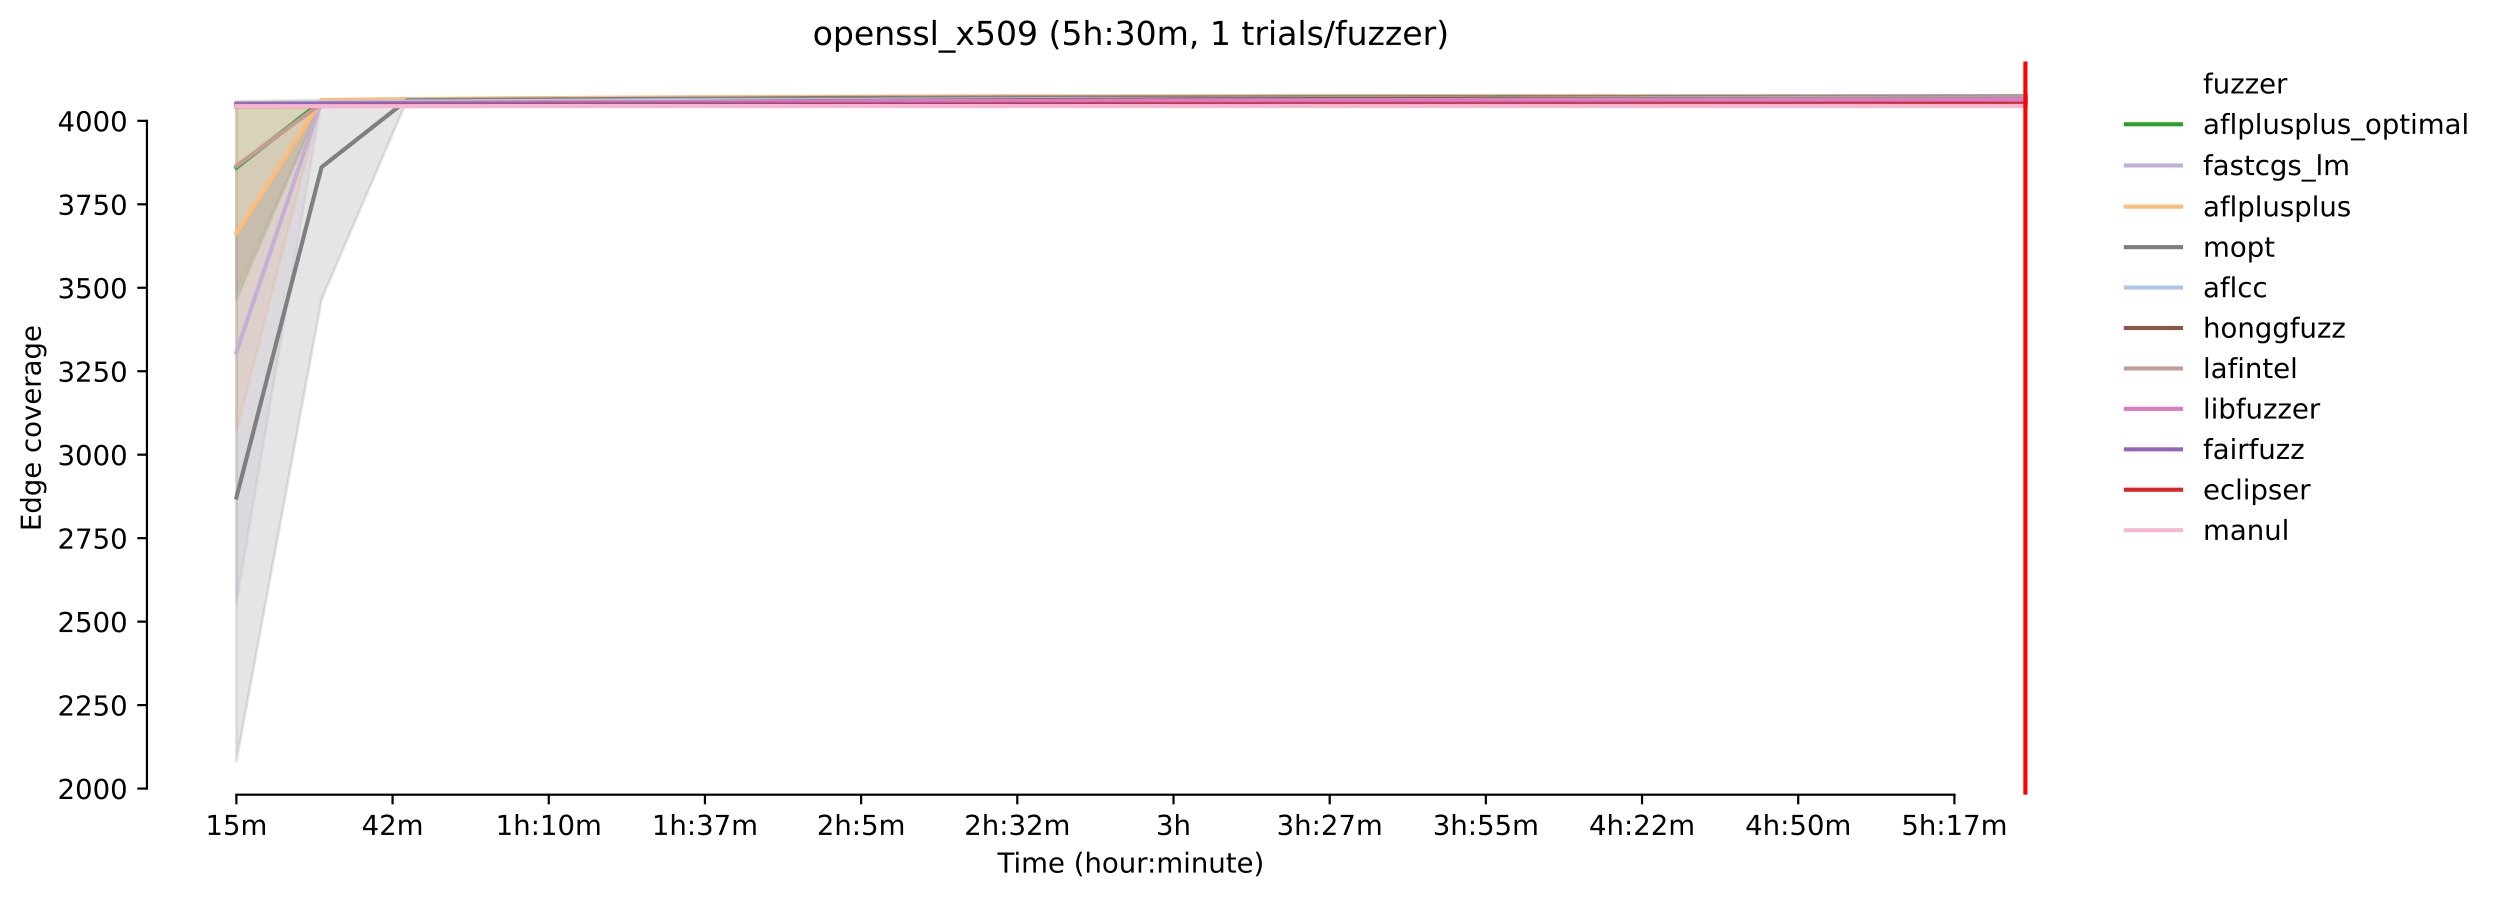 <?xml version="1.0" encoding="utf-8" standalone="no"?>
<!DOCTYPE svg PUBLIC "-//W3C//DTD SVG 1.1//EN"
  "http://www.w3.org/Graphics/SVG/1.1/DTD/svg11.dtd">
<!-- Created with matplotlib (https://matplotlib.org/) -->
<svg height="325.986pt" version="1.1" viewBox="0 0 907.354 325.986" width="907.354pt" xmlns="http://www.w3.org/2000/svg" xmlns:xlink="http://www.w3.org/1999/xlink">
 <defs>
  <style type="text/css">*{stroke-linecap:butt;stroke-linejoin:round;}</style>
 </defs>
 <g id="figure_1">
  <g id="patch_1">
   <path d="M 0 325.986 
L 907.354 325.986 
L 907.354 0 
L 0 0 
z
" style="fill:#ffffff;"/>
  </g>
  <g id="axes_1">
   <g id="patch_2">
    <path d="M 53.328 288.43 
L 767.568 288.43 
L 767.568 22.318 
L 53.328 22.318 
z
" style="fill:#ffffff;"/>
   </g>
   <g id="PolyCollection_1">
    <defs>
     <path d="M 85.794 -289.143 
L 85.794 -217.169 
L 116.713 -289.223 
L 147.633 -289.371 
L 178.552 -289.593 
L 209.472 -289.782 
L 240.391 -289.842 
L 271.31 -290.105 
L 302.23 -290.266 
L 333.149 -290.334 
L 364.069 -290.388 
L 394.988 -290.468 
L 425.908 -290.536 
L 456.827 -290.69 
L 487.747 -290.695 
L 518.666 -290.781 
L 549.586 -290.81 
L 580.505 -290.845 
L 611.425 -290.811 
L 642.344 -290.889 
L 673.264 -290.835 
L 704.183 -290.876 
L 735.103 -290.906 
L 735.103 -291.31 
L 735.103 -291.31 
L 704.183 -291.29 
L 673.264 -291.279 
L 642.344 -291.261 
L 611.425 -291.217 
L 580.505 -291.223 
L 549.586 -291.194 
L 518.666 -291.166 
L 487.747 -291.088 
L 456.827 -291.041 
L 425.908 -290.926 
L 394.988 -290.845 
L 364.069 -290.798 
L 333.149 -290.731 
L 302.23 -290.65 
L 271.31 -290.488 
L 240.391 -290.239 
L 209.472 -290.172 
L 178.552 -289.896 
L 147.633 -289.593 
L 116.713 -289.398 
L 85.794 -289.143 
z
" id="mad9034975b" style="stroke:#2ca02c;stroke-opacity:0.2;"/>
    </defs>
    <g clip-path="url(#pa1655934ea)">
     <use style="fill:#2ca02c;fill-opacity:0.2;stroke:#2ca02c;stroke-opacity:0.2;" x="0" xlink:href="#mad9034975b" y="325.986"/>
    </g>
   </g>
   <g id="PolyCollection_2">
    <defs>
     <path d="M 85.794 -266.412 
L 85.794 -107.168 
L 116.713 -289.391 
L 147.633 -289.567 
L 178.552 -289.834 
L 209.472 -290.021 
L 240.391 -290.136 
L 271.31 -290.288 
L 302.23 -290.373 
L 333.149 -290.458 
L 364.069 -290.512 
L 394.988 -290.567 
L 425.908 -290.591 
L 456.827 -290.645 
L 487.747 -290.718 
L 518.666 -290.724 
L 549.586 -290.809 
L 580.505 -290.857 
L 611.425 -290.936 
L 642.344 -290.96 
L 673.264 -290.972 
L 704.183 -290.997 
L 735.103 -291.045 
L 735.103 -291.215 
L 735.103 -291.215 
L 704.183 -291.197 
L 673.264 -291.185 
L 642.344 -291.172 
L 611.425 -291.154 
L 580.505 -291.124 
L 549.586 -291.088 
L 518.666 -291.057 
L 487.747 -291.033 
L 456.827 -290.985 
L 425.908 -290.948 
L 394.988 -290.918 
L 364.069 -290.857 
L 333.149 -290.821 
L 302.23 -290.718 
L 271.31 -290.645 
L 240.391 -290.488 
L 209.472 -290.397 
L 178.552 -290.131 
L 147.633 -289.888 
L 116.713 -289.694 
L 85.794 -266.412 
z
" id="mfd0f04aabb" style="stroke:#c5b0d5;stroke-opacity:0.2;"/>
    </defs>
    <g clip-path="url(#pa1655934ea)">
     <use style="fill:#c5b0d5;fill-opacity:0.2;stroke:#c5b0d5;stroke-opacity:0.2;" x="0" xlink:href="#mfd0f04aabb" y="325.986"/>
    </g>
   </g>
   <g id="PolyCollection_3">
    <defs>
     <path d="M 85.794 -289.257 
L 85.794 -169.487 
L 116.713 -289.544 
L 147.633 -289.857 
L 178.552 -290.112 
L 209.472 -290.335 
L 240.391 -290.502 
L 271.31 -290.627 
L 302.23 -290.724 
L 333.149 -290.808 
L 364.069 -290.845 
L 394.988 -290.805 
L 425.908 -290.797 
L 456.827 -290.821 
L 487.747 -290.785 
L 518.666 -290.785 
L 549.586 -290.785 
L 580.505 -290.966 
L 611.425 -290.966 
L 611.425 -290.966 
L 611.425 -290.966 
L 580.505 -291.572 
L 549.586 -291.421 
L 518.666 -291.421 
L 487.747 -291.239 
L 456.827 -291.209 
L 425.908 -291.185 
L 394.988 -291.168 
L 364.069 -291.239 
L 333.149 -291.069 
L 302.23 -290.929 
L 271.31 -290.878 
L 240.391 -290.738 
L 209.472 -290.597 
L 178.552 -290.392 
L 147.633 -290.112 
L 116.713 -289.819 
L 85.794 -289.257 
z
" id="me4ea5333c7" style="stroke:#ffbb78;stroke-opacity:0.2;"/>
    </defs>
    <g clip-path="url(#pa1655934ea)">
     <use style="fill:#ffbb78;fill-opacity:0.2;stroke:#ffbb78;stroke-opacity:0.2;" x="0" xlink:href="#me4ea5333c7" y="325.986"/>
    </g>
   </g>
   <g id="PolyCollection_4">
    <defs>
     <path d="M 85.794 -241.116 
L 85.794 -49.652 
L 116.713 -217.354 
L 147.633 -289.385 
L 178.552 -289.589 
L 209.472 -289.767 
L 240.391 -289.927 
L 271.31 -290.023 
L 302.23 -290.329 
L 333.149 -290.392 
L 364.069 -290.494 
L 394.988 -290.533 
L 425.908 -290.558 
L 456.827 -290.59 
L 487.747 -290.59 
L 518.666 -290.616 
L 549.586 -290.628 
L 580.505 -290.635 
L 611.425 -290.654 
L 642.344 -290.667 
L 673.264 -290.717 
L 704.183 -290.791 
L 735.103 -290.795 
L 735.103 -291.031 
L 735.103 -291.031 
L 704.183 -291 
L 673.264 -290.933 
L 642.344 -290.915 
L 611.425 -290.89 
L 580.505 -290.877 
L 549.586 -290.864 
L 518.666 -290.839 
L 487.747 -290.814 
L 456.827 -290.801 
L 425.908 -290.775 
L 394.988 -290.73 
L 364.069 -290.679 
L 333.149 -290.622 
L 302.23 -290.565 
L 271.31 -290.412 
L 240.391 -290.303 
L 209.472 -290.144 
L 178.552 -289.997 
L 147.633 -289.793 
L 116.713 -289.385 
L 85.794 -241.116 
z
" id="m34891f68c1" style="stroke:#7f7f7f;stroke-opacity:0.2;"/>
    </defs>
    <g clip-path="url(#pa1655934ea)">
     <use style="fill:#7f7f7f;fill-opacity:0.2;stroke:#7f7f7f;stroke-opacity:0.2;" x="0" xlink:href="#m34891f68c1" y="325.986"/>
    </g>
   </g>
   <g id="PolyCollection_5">
    <defs>
     <path d="M 85.794 -288.664 
L 85.794 -288.27 
L 116.713 -288.688 
L 147.633 -289.022 
L 178.552 -289.179 
L 209.472 -289.282 
L 240.391 -289.44 
L 271.31 -289.506 
L 302.23 -289.549 
L 333.149 -289.682 
L 364.069 -289.797 
L 394.988 -289.827 
L 425.908 -289.888 
L 456.827 -289.979 
L 487.747 -290.052 
L 518.666 -290.118 
L 549.586 -290.173 
L 580.505 -290.197 
L 611.425 -290.239 
L 642.344 -290.276 
L 673.264 -290.324 
L 704.183 -290.348 
L 735.103 -290.427 
L 735.103 -290.76 
L 735.103 -290.76 
L 704.183 -290.712 
L 673.264 -290.651 
L 642.344 -290.603 
L 611.425 -290.567 
L 580.505 -290.53 
L 549.586 -290.494 
L 518.666 -290.439 
L 487.747 -290.367 
L 456.827 -290.306 
L 425.908 -290.233 
L 394.988 -290.112 
L 364.069 -290.064 
L 333.149 -289.985 
L 302.23 -289.858 
L 271.31 -289.767 
L 240.391 -289.7 
L 209.472 -289.537 
L 178.552 -289.409 
L 147.633 -289.24 
L 116.713 -289.046 
L 85.794 -288.664 
z
" id="md2352f080d" style="stroke:#aec7e8;stroke-opacity:0.2;"/>
    </defs>
    <g clip-path="url(#pa1655934ea)">
     <use style="fill:#aec7e8;fill-opacity:0.2;stroke:#aec7e8;stroke-opacity:0.2;" x="0" xlink:href="#md2352f080d" y="325.986"/>
    </g>
   </g>
   <g id="PolyCollection_6">
    <defs>
     <path d="M 85.794 -287.943 
L 85.794 -287.652 
L 116.713 -287.816 
L 147.633 -287.992 
L 178.552 -288.077 
L 209.472 -288.262 
L 240.391 -288.428 
L 271.31 -288.684 
L 302.23 -289.001 
L 333.149 -289.012 
L 364.069 -289.255 
L 394.988 -289.384 
L 425.908 -289.649 
L 456.827 -289.793 
L 487.747 -289.868 
L 518.666 -289.941 
L 549.586 -290.008 
L 580.505 -289.97 
L 611.425 -289.967 
L 642.344 -289.966 
L 673.264 -289.967 
L 704.183 -289.997 
L 735.103 -289.982 
L 735.103 -290.345 
L 735.103 -290.345 
L 704.183 -290.315 
L 673.264 -290.3 
L 642.344 -290.3 
L 611.425 -290.315 
L 580.505 -290.334 
L 549.586 -290.394 
L 518.666 -290.333 
L 487.747 -290.223 
L 456.827 -290.179 
L 425.908 -290.141 
L 394.988 -290.02 
L 364.069 -289.975 
L 333.149 -289.83 
L 302.23 -289.634 
L 271.31 -289.472 
L 240.391 -289.251 
L 209.472 -289.085 
L 178.552 -288.862 
L 147.633 -288.676 
L 116.713 -288.295 
L 85.794 -287.943 
z
" id="m78ffd15093" style="stroke:#8c564b;stroke-opacity:0.2;"/>
    </defs>
    <g clip-path="url(#pa1655934ea)">
     <use style="fill:#8c564b;fill-opacity:0.2;stroke:#8c564b;stroke-opacity:0.2;" x="0" xlink:href="#m78ffd15093" y="325.986"/>
    </g>
   </g>
   <g id="PolyCollection_7">
    <defs>
     <path d="M 85.794 -288.537 
L 85.794 -220.223 
L 116.713 -288.288 
L 147.633 -288.434 
L 178.552 -288.67 
L 209.472 -288.725 
L 240.391 -288.779 
L 271.31 -288.906 
L 302.23 -289.04 
L 333.149 -289.149 
L 364.069 -289.252 
L 394.988 -289.282 
L 425.908 -289.343 
L 456.827 -289.422 
L 487.747 -289.476 
L 518.666 -289.525 
L 549.586 -289.634 
L 580.505 -289.688 
L 611.425 -289.724 
L 642.344 -289.749 
L 673.264 -289.779 
L 704.183 -289.809 
L 735.103 -289.821 
L 735.103 -290.118 
L 735.103 -290.118 
L 704.183 -290.1 
L 673.264 -290.094 
L 642.344 -290.064 
L 611.425 -290.009 
L 580.505 -289.961 
L 549.586 -289.9 
L 518.666 -289.791 
L 487.747 -289.749 
L 456.827 -289.67 
L 425.908 -289.591 
L 394.988 -289.513 
L 364.069 -289.488 
L 333.149 -289.367 
L 302.23 -289.234 
L 271.31 -289.167 
L 240.391 -289.094 
L 209.472 -288.997 
L 178.552 -288.937 
L 147.633 -288.755 
L 116.713 -288.622 
L 85.794 -288.537 
z
" id="md663c48330" style="stroke:#c49c94;stroke-opacity:0.2;"/>
    </defs>
    <g clip-path="url(#pa1655934ea)">
     <use style="fill:#c49c94;fill-opacity:0.2;stroke:#c49c94;stroke-opacity:0.2;" x="0" xlink:href="#md663c48330" y="325.986"/>
    </g>
   </g>
   <g id="PolyCollection_8">
    <defs>
     <path d="M 85.794 -288.125 
L 85.794 -287.81 
L 116.713 -288.113 
L 147.633 -288.264 
L 178.552 -288.428 
L 209.472 -288.507 
L 240.391 -288.562 
L 271.31 -288.745 
L 302.23 -288.899 
L 333.149 -288.967 
L 364.069 -289.028 
L 394.988 -289.162 
L 425.908 -289.201 
L 456.827 -289.076 
L 487.747 -289.125 
L 518.666 -289.125 
L 549.586 -288.785 
L 580.505 -288.907 
L 611.425 -288.907 
L 642.344 -288.907 
L 673.264 -288.907 
L 704.183 -289.149 
L 735.103 -289.755 
L 735.103 -289.997 
L 735.103 -289.997 
L 704.183 -289.997 
L 673.264 -289.997 
L 642.344 -289.997 
L 611.425 -289.876 
L 580.505 -289.876 
L 549.586 -289.755 
L 518.666 -289.706 
L 487.747 -289.682 
L 456.827 -289.609 
L 425.908 -289.634 
L 394.988 -289.499 
L 364.069 -289.411 
L 333.149 -289.301 
L 302.23 -289.213 
L 271.31 -289.055 
L 240.391 -288.97 
L 209.472 -288.876 
L 178.552 -288.761 
L 147.633 -288.622 
L 116.713 -288.392 
L 85.794 -288.125 
z
" id="me870315f99" style="stroke:#e377c2;stroke-opacity:0.2;"/>
    </defs>
    <g clip-path="url(#pa1655934ea)">
     <use style="fill:#e377c2;fill-opacity:0.2;stroke:#e377c2;stroke-opacity:0.2;" x="0" xlink:href="#me870315f99" y="325.986"/>
    </g>
   </g>
   <g id="PolyCollection_9">
    <defs>
     <path d="M 85.794 -288.646 
L 85.794 -288.022 
L 116.713 -288.119 
L 147.633 -288.143 
L 178.552 -288.08 
L 209.472 -288.073 
L 240.391 -288.066 
L 271.31 -288.094 
L 302.23 -288.018 
L 333.149 -288.026 
L 364.069 -288.01 
L 394.988 -288.034 
L 425.908 -288.042 
L 456.827 -288.034 
L 487.747 -288.018 
L 518.666 -288.066 
L 549.586 -288.066 
L 580.505 -288.042 
L 611.425 -288.082 
L 642.344 -288.083 
L 673.264 -288.082 
L 704.183 -288.075 
L 735.103 -288.091 
L 735.103 -288.915 
L 735.103 -288.915 
L 704.183 -288.866 
L 673.264 -288.89 
L 642.344 -288.834 
L 611.425 -288.745 
L 580.505 -288.769 
L 549.586 -288.761 
L 518.666 -288.656 
L 487.747 -288.632 
L 456.827 -288.616 
L 425.908 -288.592 
L 394.988 -288.608 
L 364.069 -288.6 
L 333.149 -288.575 
L 302.23 -288.592 
L 271.31 -288.764 
L 240.391 -288.757 
L 209.472 -288.736 
L 178.552 -288.729 
L 147.633 -288.719 
L 116.713 -288.664 
L 85.794 -288.646 
z
" id="m5f25bb2539" style="stroke:#9467bd;stroke-opacity:0.2;"/>
    </defs>
    <g clip-path="url(#pa1655934ea)">
     <use style="fill:#9467bd;fill-opacity:0.2;stroke:#9467bd;stroke-opacity:0.2;" x="0" xlink:href="#m5f25bb2539" y="325.986"/>
    </g>
   </g>
   <g id="PolyCollection_10">
    <defs>
     <path d="M 85.794 -287.453 
L 85.794 -287.453 
L 116.713 -287.473 
L 147.633 -287.554 
L 178.552 -287.567 
L 209.472 -287.601 
L 240.391 -287.634 
L 271.31 -287.675 
L 302.23 -287.729 
L 333.149 -287.735 
L 364.069 -287.782 
L 394.988 -287.843 
L 425.908 -287.877 
L 456.827 -287.897 
L 487.747 -287.917 
L 518.666 -287.937 
L 549.586 -287.937 
L 580.505 -287.951 
L 611.425 -287.994 
L 642.344 -288.016 
L 673.264 -288.023 
L 704.183 -288.087 
L 735.103 -288.108 
L 735.103 -288.401 
L 735.103 -288.401 
L 704.183 -288.401 
L 673.264 -288.308 
L 642.344 -288.279 
L 611.425 -288.272 
L 580.505 -288.187 
L 549.586 -288.187 
L 518.666 -288.187 
L 487.747 -288.173 
L 456.827 -288.132 
L 425.908 -288.126 
L 394.988 -288.092 
L 364.069 -288.011 
L 333.149 -287.957 
L 302.23 -287.937 
L 271.31 -287.85 
L 240.391 -287.823 
L 209.472 -287.789 
L 178.552 -287.729 
L 147.633 -287.715 
L 116.713 -287.54 
L 85.794 -287.453 
z
" id="m12193dc4e9" style="stroke:#d62728;stroke-opacity:0.2;"/>
    </defs>
    <g clip-path="url(#pa1655934ea)">
     <use style="fill:#d62728;fill-opacity:0.2;stroke:#d62728;stroke-opacity:0.2;" x="0" xlink:href="#m12193dc4e9" y="325.986"/>
    </g>
   </g>
   <g id="PolyCollection_11">
    <defs>
     <path d="M 85.794 -287.472 
L 85.794 -287.453 
L 116.713 -287.453 
L 147.633 -287.453 
L 178.552 -287.459 
L 209.472 -287.473 
L 240.391 -287.473 
L 271.31 -287.473 
L 302.23 -287.473 
L 333.149 -287.479 
L 364.069 -287.479 
L 394.988 -287.479 
L 425.908 -287.486 
L 456.827 -287.486 
L 487.747 -287.486 
L 518.666 -287.493 
L 549.586 -287.5 
L 580.505 -287.5 
L 611.425 -287.5 
L 642.344 -287.493 
L 673.264 -287.506 
L 704.183 -287.506 
L 735.103 -287.506 
L 735.103 -287.594 
L 735.103 -287.594 
L 704.183 -287.587 
L 673.264 -287.594 
L 642.344 -287.587 
L 611.425 -287.587 
L 580.505 -287.587 
L 549.586 -287.587 
L 518.666 -287.58 
L 487.747 -287.58 
L 456.827 -287.574 
L 425.908 -287.574 
L 394.988 -287.567 
L 364.069 -287.567 
L 333.149 -287.554 
L 302.23 -287.54 
L 271.31 -287.54 
L 240.391 -287.54 
L 209.472 -287.54 
L 178.552 -287.506 
L 147.633 -287.486 
L 116.713 -287.484 
L 85.794 -287.472 
z
" id="m5d404456e7" style="stroke:#f7b6d2;stroke-opacity:0.2;"/>
    </defs>
    <g clip-path="url(#pa1655934ea)">
     <use style="fill:#f7b6d2;fill-opacity:0.2;stroke:#f7b6d2;stroke-opacity:0.2;" x="0" xlink:href="#m5d404456e7" y="325.986"/>
    </g>
   </g>
   <g id="matplotlib.axis_1">
    <g id="xtick_1">
     <g id="line2d_1">
      <defs>
       <path d="M 0 0 
L 0 3.5 
" id="md0c24c4f31" style="stroke:#000000;stroke-width:0.8;"/>
      </defs>
      <g>
       <use style="stroke:#000000;stroke-width:0.8;" x="85.794" xlink:href="#md0c24c4f31" y="288.43"/>
      </g>
     </g>
     <g id="text_1">
      <!-- 15m -->
      <g transform="translate(74.561 303.029)scale(0.1 -0.1)">
       <defs>
        <path d="M 12.406 8.297 
L 28.516 8.297 
L 28.516 63.922 
L 10.984 60.406 
L 10.984 69.391 
L 28.422 72.906 
L 38.281 72.906 
L 38.281 8.297 
L 54.391 8.297 
L 54.391 0 
L 12.406 0 
z
" id="DejaVuSans-49"/>
        <path d="M 10.797 72.906 
L 49.516 72.906 
L 49.516 64.594 
L 19.828 64.594 
L 19.828 46.734 
Q 21.969 47.469 24.109 47.828 
Q 26.266 48.188 28.422 48.188 
Q 40.625 48.188 47.75 41.5 
Q 54.891 34.812 54.891 23.391 
Q 54.891 11.625 47.562 5.094 
Q 40.234 -1.422 26.906 -1.422 
Q 22.312 -1.422 17.547 -0.641 
Q 12.797 0.141 7.719 1.703 
L 7.719 11.625 
Q 12.109 9.234 16.797 8.062 
Q 21.484 6.891 26.703 6.891 
Q 35.156 6.891 40.078 11.328 
Q 45.016 15.766 45.016 23.391 
Q 45.016 31 40.078 35.438 
Q 35.156 39.891 26.703 39.891 
Q 22.75 39.891 18.812 39.016 
Q 14.891 38.141 10.797 36.281 
z
" id="DejaVuSans-53"/>
        <path d="M 52 44.188 
Q 55.375 50.25 60.062 53.125 
Q 64.75 56 71.094 56 
Q 79.641 56 84.281 50.016 
Q 88.922 44.047 88.922 33.016 
L 88.922 0 
L 79.891 0 
L 79.891 32.719 
Q 79.891 40.578 77.094 44.375 
Q 74.312 48.188 68.609 48.188 
Q 61.625 48.188 57.562 43.547 
Q 53.516 38.922 53.516 30.906 
L 53.516 0 
L 44.484 0 
L 44.484 32.719 
Q 44.484 40.625 41.703 44.406 
Q 38.922 48.188 33.109 48.188 
Q 26.219 48.188 22.156 43.531 
Q 18.109 38.875 18.109 30.906 
L 18.109 0 
L 9.078 0 
L 9.078 54.688 
L 18.109 54.688 
L 18.109 46.188 
Q 21.188 51.219 25.484 53.609 
Q 29.781 56 35.688 56 
Q 41.656 56 45.828 52.969 
Q 50 49.953 52 44.188 
z
" id="DejaVuSans-109"/>
       </defs>
       <use xlink:href="#DejaVuSans-49"/>
       <use x="63.623" xlink:href="#DejaVuSans-53"/>
       <use x="127.246" xlink:href="#DejaVuSans-109"/>
      </g>
     </g>
    </g>
    <g id="xtick_2">
     <g id="line2d_2">
      <g>
       <use style="stroke:#000000;stroke-width:0.8;" x="142.479" xlink:href="#md0c24c4f31" y="288.43"/>
      </g>
     </g>
     <g id="text_2">
      <!-- 42m -->
      <g transform="translate(131.246 303.029)scale(0.1 -0.1)">
       <defs>
        <path d="M 37.797 64.312 
L 12.891 25.391 
L 37.797 25.391 
z
M 35.203 72.906 
L 47.609 72.906 
L 47.609 25.391 
L 58.016 25.391 
L 58.016 17.188 
L 47.609 17.188 
L 47.609 0 
L 37.797 0 
L 37.797 17.188 
L 4.891 17.188 
L 4.891 26.703 
z
" id="DejaVuSans-52"/>
        <path d="M 19.188 8.297 
L 53.609 8.297 
L 53.609 0 
L 7.328 0 
L 7.328 8.297 
Q 12.938 14.109 22.625 23.891 
Q 32.328 33.688 34.812 36.531 
Q 39.547 41.844 41.422 45.531 
Q 43.312 49.219 43.312 52.781 
Q 43.312 58.594 39.234 62.25 
Q 35.156 65.922 28.609 65.922 
Q 23.969 65.922 18.812 64.312 
Q 13.672 62.703 7.812 59.422 
L 7.812 69.391 
Q 13.766 71.781 18.938 73 
Q 24.125 74.219 28.422 74.219 
Q 39.75 74.219 46.484 68.547 
Q 53.219 62.891 53.219 53.422 
Q 53.219 48.922 51.531 44.891 
Q 49.859 40.875 45.406 35.406 
Q 44.188 33.984 37.641 27.219 
Q 31.109 20.453 19.188 8.297 
z
" id="DejaVuSans-50"/>
       </defs>
       <use xlink:href="#DejaVuSans-52"/>
       <use x="63.623" xlink:href="#DejaVuSans-50"/>
       <use x="127.246" xlink:href="#DejaVuSans-109"/>
      </g>
     </g>
    </g>
    <g id="xtick_3">
     <g id="line2d_3">
      <g>
       <use style="stroke:#000000;stroke-width:0.8;" x="199.165" xlink:href="#md0c24c4f31" y="288.43"/>
      </g>
     </g>
     <g id="text_3">
      <!-- 1h:10m -->
      <g transform="translate(179.898 303.029)scale(0.1 -0.1)">
       <defs>
        <path d="M 54.891 33.016 
L 54.891 0 
L 45.906 0 
L 45.906 32.719 
Q 45.906 40.484 42.875 44.328 
Q 39.844 48.188 33.797 48.188 
Q 26.516 48.188 22.312 43.547 
Q 18.109 38.922 18.109 30.906 
L 18.109 0 
L 9.078 0 
L 9.078 75.984 
L 18.109 75.984 
L 18.109 46.188 
Q 21.344 51.125 25.703 53.562 
Q 30.078 56 35.797 56 
Q 45.219 56 50.047 50.172 
Q 54.891 44.344 54.891 33.016 
z
" id="DejaVuSans-104"/>
        <path d="M 11.719 12.406 
L 22.016 12.406 
L 22.016 0 
L 11.719 0 
z
M 11.719 51.703 
L 22.016 51.703 
L 22.016 39.312 
L 11.719 39.312 
z
" id="DejaVuSans-58"/>
        <path d="M 31.781 66.406 
Q 24.172 66.406 20.328 58.906 
Q 16.5 51.422 16.5 36.375 
Q 16.5 21.391 20.328 13.891 
Q 24.172 6.391 31.781 6.391 
Q 39.453 6.391 43.281 13.891 
Q 47.125 21.391 47.125 36.375 
Q 47.125 51.422 43.281 58.906 
Q 39.453 66.406 31.781 66.406 
z
M 31.781 74.219 
Q 44.047 74.219 50.516 64.516 
Q 56.984 54.828 56.984 36.375 
Q 56.984 17.969 50.516 8.266 
Q 44.047 -1.422 31.781 -1.422 
Q 19.531 -1.422 13.062 8.266 
Q 6.594 17.969 6.594 36.375 
Q 6.594 54.828 13.062 64.516 
Q 19.531 74.219 31.781 74.219 
z
" id="DejaVuSans-48"/>
       </defs>
       <use xlink:href="#DejaVuSans-49"/>
       <use x="63.623" xlink:href="#DejaVuSans-104"/>
       <use x="127.002" xlink:href="#DejaVuSans-58"/>
       <use x="160.693" xlink:href="#DejaVuSans-49"/>
       <use x="224.316" xlink:href="#DejaVuSans-48"/>
       <use x="287.939" xlink:href="#DejaVuSans-109"/>
      </g>
     </g>
    </g>
    <g id="xtick_4">
     <g id="line2d_4">
      <g>
       <use style="stroke:#000000;stroke-width:0.8;" x="255.851" xlink:href="#md0c24c4f31" y="288.43"/>
      </g>
     </g>
     <g id="text_4">
      <!-- 1h:37m -->
      <g transform="translate(236.584 303.029)scale(0.1 -0.1)">
       <defs>
        <path d="M 40.578 39.312 
Q 47.656 37.797 51.625 33 
Q 55.609 28.219 55.609 21.188 
Q 55.609 10.406 48.188 4.484 
Q 40.766 -1.422 27.094 -1.422 
Q 22.516 -1.422 17.656 -0.516 
Q 12.797 0.391 7.625 2.203 
L 7.625 11.719 
Q 11.719 9.328 16.594 8.109 
Q 21.484 6.891 26.812 6.891 
Q 36.078 6.891 40.938 10.547 
Q 45.797 14.203 45.797 21.188 
Q 45.797 27.641 41.281 31.266 
Q 36.766 34.906 28.719 34.906 
L 20.219 34.906 
L 20.219 43.016 
L 29.109 43.016 
Q 36.375 43.016 40.234 45.922 
Q 44.094 48.828 44.094 54.297 
Q 44.094 59.906 40.109 62.906 
Q 36.141 65.922 28.719 65.922 
Q 24.656 65.922 20.016 65.031 
Q 15.375 64.156 9.812 62.312 
L 9.812 71.094 
Q 15.438 72.656 20.344 73.438 
Q 25.25 74.219 29.594 74.219 
Q 40.828 74.219 47.359 69.109 
Q 53.906 64.016 53.906 55.328 
Q 53.906 49.266 50.438 45.094 
Q 46.969 40.922 40.578 39.312 
z
" id="DejaVuSans-51"/>
        <path d="M 8.203 72.906 
L 55.078 72.906 
L 55.078 68.703 
L 28.609 0 
L 18.312 0 
L 43.219 64.594 
L 8.203 64.594 
z
" id="DejaVuSans-55"/>
       </defs>
       <use xlink:href="#DejaVuSans-49"/>
       <use x="63.623" xlink:href="#DejaVuSans-104"/>
       <use x="127.002" xlink:href="#DejaVuSans-58"/>
       <use x="160.693" xlink:href="#DejaVuSans-51"/>
       <use x="224.316" xlink:href="#DejaVuSans-55"/>
       <use x="287.939" xlink:href="#DejaVuSans-109"/>
      </g>
     </g>
    </g>
    <g id="xtick_5">
     <g id="line2d_5">
      <g>
       <use style="stroke:#000000;stroke-width:0.8;" x="312.536" xlink:href="#md0c24c4f31" y="288.43"/>
      </g>
     </g>
     <g id="text_5">
      <!-- 2h:5m -->
      <g transform="translate(296.45 303.029)scale(0.1 -0.1)">
       <use xlink:href="#DejaVuSans-50"/>
       <use x="63.623" xlink:href="#DejaVuSans-104"/>
       <use x="127.002" xlink:href="#DejaVuSans-58"/>
       <use x="160.693" xlink:href="#DejaVuSans-53"/>
       <use x="224.316" xlink:href="#DejaVuSans-109"/>
      </g>
     </g>
    </g>
    <g id="xtick_6">
     <g id="line2d_6">
      <g>
       <use style="stroke:#000000;stroke-width:0.8;" x="369.222" xlink:href="#md0c24c4f31" y="288.43"/>
      </g>
     </g>
     <g id="text_6">
      <!-- 2h:32m -->
      <g transform="translate(349.955 303.029)scale(0.1 -0.1)">
       <use xlink:href="#DejaVuSans-50"/>
       <use x="63.623" xlink:href="#DejaVuSans-104"/>
       <use x="127.002" xlink:href="#DejaVuSans-58"/>
       <use x="160.693" xlink:href="#DejaVuSans-51"/>
       <use x="224.316" xlink:href="#DejaVuSans-50"/>
       <use x="287.939" xlink:href="#DejaVuSans-109"/>
      </g>
     </g>
    </g>
    <g id="xtick_7">
     <g id="line2d_7">
      <g>
       <use style="stroke:#000000;stroke-width:0.8;" x="425.908" xlink:href="#md0c24c4f31" y="288.43"/>
      </g>
     </g>
     <g id="text_7">
      <!-- 3h -->
      <g transform="translate(419.558 303.029)scale(0.1 -0.1)">
       <use xlink:href="#DejaVuSans-51"/>
       <use x="63.623" xlink:href="#DejaVuSans-104"/>
      </g>
     </g>
    </g>
    <g id="xtick_8">
     <g id="line2d_8">
      <g>
       <use style="stroke:#000000;stroke-width:0.8;" x="482.594" xlink:href="#md0c24c4f31" y="288.43"/>
      </g>
     </g>
     <g id="text_8">
      <!-- 3h:27m -->
      <g transform="translate(463.326 303.029)scale(0.1 -0.1)">
       <use xlink:href="#DejaVuSans-51"/>
       <use x="63.623" xlink:href="#DejaVuSans-104"/>
       <use x="127.002" xlink:href="#DejaVuSans-58"/>
       <use x="160.693" xlink:href="#DejaVuSans-50"/>
       <use x="224.316" xlink:href="#DejaVuSans-55"/>
       <use x="287.939" xlink:href="#DejaVuSans-109"/>
      </g>
     </g>
    </g>
    <g id="xtick_9">
     <g id="line2d_9">
      <g>
       <use style="stroke:#000000;stroke-width:0.8;" x="539.279" xlink:href="#md0c24c4f31" y="288.43"/>
      </g>
     </g>
     <g id="text_9">
      <!-- 3h:55m -->
      <g transform="translate(520.012 303.029)scale(0.1 -0.1)">
       <use xlink:href="#DejaVuSans-51"/>
       <use x="63.623" xlink:href="#DejaVuSans-104"/>
       <use x="127.002" xlink:href="#DejaVuSans-58"/>
       <use x="160.693" xlink:href="#DejaVuSans-53"/>
       <use x="224.316" xlink:href="#DejaVuSans-53"/>
       <use x="287.939" xlink:href="#DejaVuSans-109"/>
      </g>
     </g>
    </g>
    <g id="xtick_10">
     <g id="line2d_10">
      <g>
       <use style="stroke:#000000;stroke-width:0.8;" x="595.965" xlink:href="#md0c24c4f31" y="288.43"/>
      </g>
     </g>
     <g id="text_10">
      <!-- 4h:22m -->
      <g transform="translate(576.698 303.029)scale(0.1 -0.1)">
       <use xlink:href="#DejaVuSans-52"/>
       <use x="63.623" xlink:href="#DejaVuSans-104"/>
       <use x="127.002" xlink:href="#DejaVuSans-58"/>
       <use x="160.693" xlink:href="#DejaVuSans-50"/>
       <use x="224.316" xlink:href="#DejaVuSans-50"/>
       <use x="287.939" xlink:href="#DejaVuSans-109"/>
      </g>
     </g>
    </g>
    <g id="xtick_11">
     <g id="line2d_11">
      <g>
       <use style="stroke:#000000;stroke-width:0.8;" x="652.651" xlink:href="#md0c24c4f31" y="288.43"/>
      </g>
     </g>
     <g id="text_11">
      <!-- 4h:50m -->
      <g transform="translate(633.384 303.029)scale(0.1 -0.1)">
       <use xlink:href="#DejaVuSans-52"/>
       <use x="63.623" xlink:href="#DejaVuSans-104"/>
       <use x="127.002" xlink:href="#DejaVuSans-58"/>
       <use x="160.693" xlink:href="#DejaVuSans-53"/>
       <use x="224.316" xlink:href="#DejaVuSans-48"/>
       <use x="287.939" xlink:href="#DejaVuSans-109"/>
      </g>
     </g>
    </g>
    <g id="xtick_12">
     <g id="line2d_12">
      <g>
       <use style="stroke:#000000;stroke-width:0.8;" x="709.336" xlink:href="#md0c24c4f31" y="288.43"/>
      </g>
     </g>
     <g id="text_12">
      <!-- 5h:17m -->
      <g transform="translate(690.069 303.029)scale(0.1 -0.1)">
       <use xlink:href="#DejaVuSans-53"/>
       <use x="63.623" xlink:href="#DejaVuSans-104"/>
       <use x="127.002" xlink:href="#DejaVuSans-58"/>
       <use x="160.693" xlink:href="#DejaVuSans-49"/>
       <use x="224.316" xlink:href="#DejaVuSans-55"/>
       <use x="287.939" xlink:href="#DejaVuSans-109"/>
      </g>
     </g>
    </g>
    <g id="text_13">
     <!-- Time (hour:minute) -->
     <g transform="translate(362.041 316.707)scale(0.1 -0.1)">
      <defs>
       <path d="M -0.297 72.906 
L 61.375 72.906 
L 61.375 64.594 
L 35.5 64.594 
L 35.5 0 
L 25.594 0 
L 25.594 64.594 
L -0.297 64.594 
z
" id="DejaVuSans-84"/>
       <path d="M 9.422 54.688 
L 18.406 54.688 
L 18.406 0 
L 9.422 0 
z
M 9.422 75.984 
L 18.406 75.984 
L 18.406 64.594 
L 9.422 64.594 
z
" id="DejaVuSans-105"/>
       <path d="M 56.203 29.594 
L 56.203 25.203 
L 14.891 25.203 
Q 15.484 15.922 20.484 11.062 
Q 25.484 6.203 34.422 6.203 
Q 39.594 6.203 44.453 7.469 
Q 49.312 8.734 54.109 11.281 
L 54.109 2.781 
Q 49.266 0.734 44.188 -0.344 
Q 39.109 -1.422 33.891 -1.422 
Q 20.797 -1.422 13.156 6.188 
Q 5.516 13.812 5.516 26.812 
Q 5.516 40.234 12.766 48.109 
Q 20.016 56 32.328 56 
Q 43.359 56 49.781 48.891 
Q 56.203 41.797 56.203 29.594 
z
M 47.219 32.234 
Q 47.125 39.594 43.094 43.984 
Q 39.062 48.391 32.422 48.391 
Q 24.906 48.391 20.391 44.141 
Q 15.875 39.891 15.188 32.172 
z
" id="DejaVuSans-101"/>
       <path id="DejaVuSans-32"/>
       <path d="M 31 75.875 
Q 24.469 64.656 21.281 53.656 
Q 18.109 42.672 18.109 31.391 
Q 18.109 20.125 21.312 9.062 
Q 24.516 -2 31 -13.188 
L 23.188 -13.188 
Q 15.875 -1.703 12.234 9.375 
Q 8.594 20.453 8.594 31.391 
Q 8.594 42.281 12.203 53.312 
Q 15.828 64.359 23.188 75.875 
z
" id="DejaVuSans-40"/>
       <path d="M 30.609 48.391 
Q 23.391 48.391 19.188 42.75 
Q 14.984 37.109 14.984 27.297 
Q 14.984 17.484 19.156 11.844 
Q 23.344 6.203 30.609 6.203 
Q 37.797 6.203 41.984 11.859 
Q 46.188 17.531 46.188 27.297 
Q 46.188 37.016 41.984 42.703 
Q 37.797 48.391 30.609 48.391 
z
M 30.609 56 
Q 42.328 56 49.016 48.375 
Q 55.719 40.766 55.719 27.297 
Q 55.719 13.875 49.016 6.219 
Q 42.328 -1.422 30.609 -1.422 
Q 18.844 -1.422 12.172 6.219 
Q 5.516 13.875 5.516 27.297 
Q 5.516 40.766 12.172 48.375 
Q 18.844 56 30.609 56 
z
" id="DejaVuSans-111"/>
       <path d="M 8.5 21.578 
L 8.5 54.688 
L 17.484 54.688 
L 17.484 21.922 
Q 17.484 14.156 20.5 10.266 
Q 23.531 6.391 29.594 6.391 
Q 36.859 6.391 41.078 11.031 
Q 45.312 15.672 45.312 23.688 
L 45.312 54.688 
L 54.297 54.688 
L 54.297 0 
L 45.312 0 
L 45.312 8.406 
Q 42.047 3.422 37.719 1 
Q 33.406 -1.422 27.688 -1.422 
Q 18.266 -1.422 13.375 4.438 
Q 8.5 10.297 8.5 21.578 
z
M 31.109 56 
z
" id="DejaVuSans-117"/>
       <path d="M 41.109 46.297 
Q 39.594 47.172 37.812 47.578 
Q 36.031 48 33.891 48 
Q 26.266 48 22.188 43.047 
Q 18.109 38.094 18.109 28.812 
L 18.109 0 
L 9.078 0 
L 9.078 54.688 
L 18.109 54.688 
L 18.109 46.188 
Q 20.953 51.172 25.484 53.578 
Q 30.031 56 36.531 56 
Q 37.453 56 38.578 55.875 
Q 39.703 55.766 41.062 55.516 
z
" id="DejaVuSans-114"/>
       <path d="M 54.891 33.016 
L 54.891 0 
L 45.906 0 
L 45.906 32.719 
Q 45.906 40.484 42.875 44.328 
Q 39.844 48.188 33.797 48.188 
Q 26.516 48.188 22.312 43.547 
Q 18.109 38.922 18.109 30.906 
L 18.109 0 
L 9.078 0 
L 9.078 54.688 
L 18.109 54.688 
L 18.109 46.188 
Q 21.344 51.125 25.703 53.562 
Q 30.078 56 35.797 56 
Q 45.219 56 50.047 50.172 
Q 54.891 44.344 54.891 33.016 
z
" id="DejaVuSans-110"/>
       <path d="M 18.312 70.219 
L 18.312 54.688 
L 36.812 54.688 
L 36.812 47.703 
L 18.312 47.703 
L 18.312 18.016 
Q 18.312 11.328 20.141 9.422 
Q 21.969 7.516 27.594 7.516 
L 36.812 7.516 
L 36.812 0 
L 27.594 0 
Q 17.188 0 13.234 3.875 
Q 9.281 7.766 9.281 18.016 
L 9.281 47.703 
L 2.688 47.703 
L 2.688 54.688 
L 9.281 54.688 
L 9.281 70.219 
z
" id="DejaVuSans-116"/>
       <path d="M 8.016 75.875 
L 15.828 75.875 
Q 23.141 64.359 26.781 53.312 
Q 30.422 42.281 30.422 31.391 
Q 30.422 20.453 26.781 9.375 
Q 23.141 -1.703 15.828 -13.188 
L 8.016 -13.188 
Q 14.5 -2 17.703 9.062 
Q 20.906 20.125 20.906 31.391 
Q 20.906 42.672 17.703 53.656 
Q 14.5 64.656 8.016 75.875 
z
" id="DejaVuSans-41"/>
      </defs>
      <use xlink:href="#DejaVuSans-84"/>
      <use x="57.959" xlink:href="#DejaVuSans-105"/>
      <use x="85.742" xlink:href="#DejaVuSans-109"/>
      <use x="183.154" xlink:href="#DejaVuSans-101"/>
      <use x="244.678" xlink:href="#DejaVuSans-32"/>
      <use x="276.465" xlink:href="#DejaVuSans-40"/>
      <use x="315.479" xlink:href="#DejaVuSans-104"/>
      <use x="378.857" xlink:href="#DejaVuSans-111"/>
      <use x="440.039" xlink:href="#DejaVuSans-117"/>
      <use x="503.418" xlink:href="#DejaVuSans-114"/>
      <use x="542.781" xlink:href="#DejaVuSans-58"/>
      <use x="576.473" xlink:href="#DejaVuSans-109"/>
      <use x="673.885" xlink:href="#DejaVuSans-105"/>
      <use x="701.668" xlink:href="#DejaVuSans-110"/>
      <use x="765.047" xlink:href="#DejaVuSans-117"/>
      <use x="828.426" xlink:href="#DejaVuSans-116"/>
      <use x="867.635" xlink:href="#DejaVuSans-101"/>
      <use x="929.158" xlink:href="#DejaVuSans-41"/>
     </g>
    </g>
   </g>
   <g id="matplotlib.axis_2">
    <g id="ytick_1">
     <g id="line2d_13">
      <defs>
       <path d="M 0 0 
L -3.5 0 
" id="meca4bd3de5" style="stroke:#000000;stroke-width:0.8;"/>
      </defs>
      <g>
       <use style="stroke:#000000;stroke-width:0.8;" x="53.328" xlink:href="#meca4bd3de5" y="286.2"/>
      </g>
     </g>
     <g id="text_14">
      <!-- 2000 -->
      <g transform="translate(20.878 289.999)scale(0.1 -0.1)">
       <use xlink:href="#DejaVuSans-50"/>
       <use x="63.623" xlink:href="#DejaVuSans-48"/>
       <use x="127.246" xlink:href="#DejaVuSans-48"/>
       <use x="190.869" xlink:href="#DejaVuSans-48"/>
      </g>
     </g>
    </g>
    <g id="ytick_2">
     <g id="line2d_14">
      <g>
       <use style="stroke:#000000;stroke-width:0.8;" x="53.328" xlink:href="#meca4bd3de5" y="255.908"/>
      </g>
     </g>
     <g id="text_15">
      <!-- 2250 -->
      <g transform="translate(20.878 259.707)scale(0.1 -0.1)">
       <use xlink:href="#DejaVuSans-50"/>
       <use x="63.623" xlink:href="#DejaVuSans-50"/>
       <use x="127.246" xlink:href="#DejaVuSans-53"/>
       <use x="190.869" xlink:href="#DejaVuSans-48"/>
      </g>
     </g>
    </g>
    <g id="ytick_3">
     <g id="line2d_15">
      <g>
       <use style="stroke:#000000;stroke-width:0.8;" x="53.328" xlink:href="#meca4bd3de5" y="225.616"/>
      </g>
     </g>
     <g id="text_16">
      <!-- 2500 -->
      <g transform="translate(20.878 229.415)scale(0.1 -0.1)">
       <use xlink:href="#DejaVuSans-50"/>
       <use x="63.623" xlink:href="#DejaVuSans-53"/>
       <use x="127.246" xlink:href="#DejaVuSans-48"/>
       <use x="190.869" xlink:href="#DejaVuSans-48"/>
      </g>
     </g>
    </g>
    <g id="ytick_4">
     <g id="line2d_16">
      <g>
       <use style="stroke:#000000;stroke-width:0.8;" x="53.328" xlink:href="#meca4bd3de5" y="195.324"/>
      </g>
     </g>
     <g id="text_17">
      <!-- 2750 -->
      <g transform="translate(20.878 199.123)scale(0.1 -0.1)">
       <use xlink:href="#DejaVuSans-50"/>
       <use x="63.623" xlink:href="#DejaVuSans-55"/>
       <use x="127.246" xlink:href="#DejaVuSans-53"/>
       <use x="190.869" xlink:href="#DejaVuSans-48"/>
      </g>
     </g>
    </g>
    <g id="ytick_5">
     <g id="line2d_17">
      <g>
       <use style="stroke:#000000;stroke-width:0.8;" x="53.328" xlink:href="#meca4bd3de5" y="165.032"/>
      </g>
     </g>
     <g id="text_18">
      <!-- 3000 -->
      <g transform="translate(20.878 168.832)scale(0.1 -0.1)">
       <use xlink:href="#DejaVuSans-51"/>
       <use x="63.623" xlink:href="#DejaVuSans-48"/>
       <use x="127.246" xlink:href="#DejaVuSans-48"/>
       <use x="190.869" xlink:href="#DejaVuSans-48"/>
      </g>
     </g>
    </g>
    <g id="ytick_6">
     <g id="line2d_18">
      <g>
       <use style="stroke:#000000;stroke-width:0.8;" x="53.328" xlink:href="#meca4bd3de5" y="134.741"/>
      </g>
     </g>
     <g id="text_19">
      <!-- 3250 -->
      <g transform="translate(20.878 138.54)scale(0.1 -0.1)">
       <use xlink:href="#DejaVuSans-51"/>
       <use x="63.623" xlink:href="#DejaVuSans-50"/>
       <use x="127.246" xlink:href="#DejaVuSans-53"/>
       <use x="190.869" xlink:href="#DejaVuSans-48"/>
      </g>
     </g>
    </g>
    <g id="ytick_7">
     <g id="line2d_19">
      <g>
       <use style="stroke:#000000;stroke-width:0.8;" x="53.328" xlink:href="#meca4bd3de5" y="104.449"/>
      </g>
     </g>
     <g id="text_20">
      <!-- 3500 -->
      <g transform="translate(20.878 108.248)scale(0.1 -0.1)">
       <use xlink:href="#DejaVuSans-51"/>
       <use x="63.623" xlink:href="#DejaVuSans-53"/>
       <use x="127.246" xlink:href="#DejaVuSans-48"/>
       <use x="190.869" xlink:href="#DejaVuSans-48"/>
      </g>
     </g>
    </g>
    <g id="ytick_8">
     <g id="line2d_20">
      <g>
       <use style="stroke:#000000;stroke-width:0.8;" x="53.328" xlink:href="#meca4bd3de5" y="74.157"/>
      </g>
     </g>
     <g id="text_21">
      <!-- 3750 -->
      <g transform="translate(20.878 77.956)scale(0.1 -0.1)">
       <use xlink:href="#DejaVuSans-51"/>
       <use x="63.623" xlink:href="#DejaVuSans-55"/>
       <use x="127.246" xlink:href="#DejaVuSans-53"/>
       <use x="190.869" xlink:href="#DejaVuSans-48"/>
      </g>
     </g>
    </g>
    <g id="ytick_9">
     <g id="line2d_21">
      <g>
       <use style="stroke:#000000;stroke-width:0.8;" x="53.328" xlink:href="#meca4bd3de5" y="43.865"/>
      </g>
     </g>
     <g id="text_22">
      <!-- 4000 -->
      <g transform="translate(20.878 47.664)scale(0.1 -0.1)">
       <use xlink:href="#DejaVuSans-52"/>
       <use x="63.623" xlink:href="#DejaVuSans-48"/>
       <use x="127.246" xlink:href="#DejaVuSans-48"/>
       <use x="190.869" xlink:href="#DejaVuSans-48"/>
      </g>
     </g>
    </g>
    <g id="text_23">
     <!-- Edge coverage -->
     <g transform="translate(14.798 192.762)rotate(-90)scale(0.1 -0.1)">
      <defs>
       <path d="M 9.812 72.906 
L 55.906 72.906 
L 55.906 64.594 
L 19.672 64.594 
L 19.672 43.016 
L 54.391 43.016 
L 54.391 34.719 
L 19.672 34.719 
L 19.672 8.297 
L 56.781 8.297 
L 56.781 0 
L 9.812 0 
z
" id="DejaVuSans-69"/>
       <path d="M 45.406 46.391 
L 45.406 75.984 
L 54.391 75.984 
L 54.391 0 
L 45.406 0 
L 45.406 8.203 
Q 42.578 3.328 38.25 0.953 
Q 33.938 -1.422 27.875 -1.422 
Q 17.969 -1.422 11.734 6.484 
Q 5.516 14.406 5.516 27.297 
Q 5.516 40.188 11.734 48.094 
Q 17.969 56 27.875 56 
Q 33.938 56 38.25 53.625 
Q 42.578 51.266 45.406 46.391 
z
M 14.797 27.297 
Q 14.797 17.391 18.875 11.75 
Q 22.953 6.109 30.078 6.109 
Q 37.203 6.109 41.297 11.75 
Q 45.406 17.391 45.406 27.297 
Q 45.406 37.203 41.297 42.844 
Q 37.203 48.484 30.078 48.484 
Q 22.953 48.484 18.875 42.844 
Q 14.797 37.203 14.797 27.297 
z
" id="DejaVuSans-100"/>
       <path d="M 45.406 27.984 
Q 45.406 37.75 41.375 43.109 
Q 37.359 48.484 30.078 48.484 
Q 22.859 48.484 18.828 43.109 
Q 14.797 37.75 14.797 27.984 
Q 14.797 18.266 18.828 12.891 
Q 22.859 7.516 30.078 7.516 
Q 37.359 7.516 41.375 12.891 
Q 45.406 18.266 45.406 27.984 
z
M 54.391 6.781 
Q 54.391 -7.172 48.188 -13.984 
Q 42 -20.797 29.203 -20.797 
Q 24.469 -20.797 20.266 -20.094 
Q 16.062 -19.391 12.109 -17.922 
L 12.109 -9.188 
Q 16.062 -11.328 19.922 -12.344 
Q 23.781 -13.375 27.781 -13.375 
Q 36.625 -13.375 41.016 -8.766 
Q 45.406 -4.156 45.406 5.172 
L 45.406 9.625 
Q 42.625 4.781 38.281 2.391 
Q 33.938 0 27.875 0 
Q 17.828 0 11.672 7.656 
Q 5.516 15.328 5.516 27.984 
Q 5.516 40.672 11.672 48.328 
Q 17.828 56 27.875 56 
Q 33.938 56 38.281 53.609 
Q 42.625 51.219 45.406 46.391 
L 45.406 54.688 
L 54.391 54.688 
z
" id="DejaVuSans-103"/>
       <path d="M 48.781 52.594 
L 48.781 44.188 
Q 44.969 46.297 41.141 47.344 
Q 37.312 48.391 33.406 48.391 
Q 24.656 48.391 19.812 42.844 
Q 14.984 37.312 14.984 27.297 
Q 14.984 17.281 19.812 11.734 
Q 24.656 6.203 33.406 6.203 
Q 37.312 6.203 41.141 7.25 
Q 44.969 8.297 48.781 10.406 
L 48.781 2.094 
Q 45.016 0.344 40.984 -0.531 
Q 36.969 -1.422 32.422 -1.422 
Q 20.062 -1.422 12.781 6.344 
Q 5.516 14.109 5.516 27.297 
Q 5.516 40.672 12.859 48.328 
Q 20.219 56 33.016 56 
Q 37.156 56 41.109 55.141 
Q 45.062 54.297 48.781 52.594 
z
" id="DejaVuSans-99"/>
       <path d="M 2.984 54.688 
L 12.5 54.688 
L 29.594 8.797 
L 46.688 54.688 
L 56.203 54.688 
L 35.688 0 
L 23.484 0 
z
" id="DejaVuSans-118"/>
       <path d="M 34.281 27.484 
Q 23.391 27.484 19.188 25 
Q 14.984 22.516 14.984 16.5 
Q 14.984 11.719 18.141 8.906 
Q 21.297 6.109 26.703 6.109 
Q 34.188 6.109 38.703 11.406 
Q 43.219 16.703 43.219 25.484 
L 43.219 27.484 
z
M 52.203 31.203 
L 52.203 0 
L 43.219 0 
L 43.219 8.297 
Q 40.141 3.328 35.547 0.953 
Q 30.953 -1.422 24.312 -1.422 
Q 15.922 -1.422 10.953 3.297 
Q 6 8.016 6 15.922 
Q 6 25.141 12.172 29.828 
Q 18.359 34.516 30.609 34.516 
L 43.219 34.516 
L 43.219 35.406 
Q 43.219 41.609 39.141 45 
Q 35.062 48.391 27.688 48.391 
Q 23 48.391 18.547 47.266 
Q 14.109 46.141 10.016 43.891 
L 10.016 52.203 
Q 14.938 54.109 19.578 55.047 
Q 24.219 56 28.609 56 
Q 40.484 56 46.344 49.844 
Q 52.203 43.703 52.203 31.203 
z
" id="DejaVuSans-97"/>
      </defs>
      <use xlink:href="#DejaVuSans-69"/>
      <use x="63.184" xlink:href="#DejaVuSans-100"/>
      <use x="126.66" xlink:href="#DejaVuSans-103"/>
      <use x="190.137" xlink:href="#DejaVuSans-101"/>
      <use x="251.66" xlink:href="#DejaVuSans-32"/>
      <use x="283.447" xlink:href="#DejaVuSans-99"/>
      <use x="338.428" xlink:href="#DejaVuSans-111"/>
      <use x="399.609" xlink:href="#DejaVuSans-118"/>
      <use x="458.789" xlink:href="#DejaVuSans-101"/>
      <use x="520.312" xlink:href="#DejaVuSans-114"/>
      <use x="561.426" xlink:href="#DejaVuSans-97"/>
      <use x="622.705" xlink:href="#DejaVuSans-103"/>
      <use x="686.182" xlink:href="#DejaVuSans-101"/>
     </g>
    </g>
   </g>
   <g id="line2d_22">
    <path clip-path="url(#pa1655934ea)" d="M 85.794 60.873 
L 116.713 36.676 
L 147.633 36.508 
L 178.552 36.252 
L 209.472 36.023 
L 240.391 35.942 
L 271.31 35.7 
L 302.23 35.532 
L 333.149 35.444 
L 364.069 35.383 
L 394.988 35.323 
L 425.908 35.262 
L 456.827 35.114 
L 487.747 35.07 
L 518.666 35.006 
L 549.586 34.963 
L 580.505 34.934 
L 611.425 34.951 
L 642.344 34.899 
L 673.264 34.909 
L 704.183 34.879 
L 735.103 34.838 
" style="fill:none;stroke:#2ca02c;stroke-linecap:square;stroke-width:1.5;"/>
   </g>
   <g id="line2d_23">
    <path clip-path="url(#pa1655934ea)" d="M 85.794 127.84 
L 116.713 36.45 
L 147.633 36.256 
L 178.552 36.007 
L 209.472 35.783 
L 240.391 35.674 
L 271.31 35.535 
L 302.23 35.432 
L 333.149 35.335 
L 364.069 35.299 
L 394.988 35.238 
L 425.908 35.202 
L 456.827 35.159 
L 487.747 35.111 
L 518.666 35.087 
L 549.586 35.026 
L 580.505 34.99 
L 611.425 34.947 
L 642.344 34.917 
L 673.264 34.905 
L 704.183 34.887 
L 735.103 34.856 
" style="fill:none;stroke:#c5b0d5;stroke-linecap:square;stroke-width:1.5;"/>
   </g>
   <g id="line2d_24">
    <path clip-path="url(#pa1655934ea)" d="M 85.794 84.673 
L 116.713 36.302 
L 147.633 35.996 
L 178.552 35.734 
L 209.472 35.53 
L 240.391 35.37 
L 271.31 35.238 
L 302.23 35.15 
L 333.149 35.039 
L 364.069 34.944 
L 394.988 35 
L 425.908 34.996 
L 456.827 34.971 
L 487.747 34.99 
L 518.666 34.929 
L 549.586 34.929 
L 580.505 34.818 
L 611.425 35.02 
L 642.344 35.02 
L 673.264 35.02 
L 704.183 35.02 
L 735.103 34.899 
" style="fill:none;stroke:#ffbb78;stroke-linecap:square;stroke-width:1.5;"/>
   </g>
   <g id="line2d_25">
    <path clip-path="url(#pa1655934ea)" d="M 85.794 180.58 
L 116.713 60.669 
L 147.633 36.404 
L 178.552 36.187 
L 209.472 36.028 
L 240.391 35.862 
L 271.31 35.747 
L 302.23 35.537 
L 333.149 35.479 
L 364.069 35.403 
L 394.988 35.352 
L 425.908 35.32 
L 456.827 35.294 
L 487.747 35.281 
L 518.666 35.262 
L 549.586 35.237 
L 580.505 35.23 
L 611.425 35.218 
L 642.344 35.192 
L 673.264 35.161 
L 704.183 35.087 
L 735.103 35.063 
" style="fill:none;stroke:#7f7f7f;stroke-linecap:square;stroke-width:1.5;"/>
   </g>
   <g id="line2d_26">
    <path clip-path="url(#pa1655934ea)" d="M 85.794 37.528 
L 116.713 37.122 
L 147.633 36.862 
L 178.552 36.704 
L 209.472 36.589 
L 240.391 36.419 
L 271.31 36.347 
L 302.23 36.286 
L 333.149 36.153 
L 364.069 36.056 
L 394.988 36.02 
L 425.908 35.929 
L 456.827 35.85 
L 487.747 35.783 
L 518.666 35.717 
L 549.586 35.668 
L 580.505 35.626 
L 611.425 35.583 
L 642.344 35.553 
L 673.264 35.499 
L 704.183 35.462 
L 735.103 35.402 
" style="fill:none;stroke:#aec7e8;stroke-linecap:square;stroke-width:1.5;"/>
   </g>
   <g id="line2d_27">
    <path clip-path="url(#pa1655934ea)" d="M 85.794 38.201 
L 116.713 37.946 
L 147.633 37.674 
L 178.552 37.513 
L 209.472 37.309 
L 240.391 37.137 
L 271.31 36.912 
L 302.23 36.656 
L 333.149 36.55 
L 364.069 36.376 
L 394.988 36.262 
L 425.908 36.073 
L 456.827 36.004 
L 487.747 35.933 
L 518.666 35.849 
L 549.586 35.78 
L 580.505 35.841 
L 611.425 35.853 
L 642.344 35.853 
L 673.264 35.853 
L 704.183 35.838 
L 735.103 35.838 
" style="fill:none;stroke:#8c564b;stroke-linecap:square;stroke-width:1.5;"/>
   </g>
   <g id="line2d_28">
    <path clip-path="url(#pa1655934ea)" d="M 85.794 60.302 
L 116.713 37.528 
L 147.633 37.377 
L 178.552 37.165 
L 209.472 37.11 
L 240.391 37.031 
L 271.31 36.928 
L 302.23 36.844 
L 333.149 36.728 
L 364.069 36.613 
L 394.988 36.583 
L 425.908 36.522 
L 456.827 36.444 
L 487.747 36.383 
L 518.666 36.335 
L 549.586 36.213 
L 580.505 36.165 
L 611.425 36.123 
L 642.344 36.086 
L 673.264 36.05 
L 704.183 36.026 
L 735.103 36.014 
" style="fill:none;stroke:#c49c94;stroke-linecap:square;stroke-width:1.5;"/>
   </g>
   <g id="line2d_29">
    <path clip-path="url(#pa1655934ea)" d="M 85.794 38.025 
L 116.713 37.734 
L 147.633 37.546 
L 178.552 37.395 
L 209.472 37.298 
L 240.391 37.233 
L 271.31 37.087 
L 302.23 36.93 
L 333.149 36.837 
L 364.069 36.767 
L 394.988 36.636 
L 425.908 36.543 
L 456.827 36.595 
L 487.747 36.522 
L 518.666 36.498 
L 549.586 36.595 
L 580.505 36.595 
L 611.425 36.595 
L 642.344 36.535 
L 673.264 36.535 
L 704.183 36.413 
L 735.103 36.11 
" style="fill:none;stroke:#e377c2;stroke-linecap:square;stroke-width:1.5;"/>
   </g>
   <g id="line2d_30">
    <path clip-path="url(#pa1655934ea)" d="M 85.794 37.674 
L 116.713 37.601 
L 147.633 37.577 
L 178.552 37.586 
L 209.472 37.586 
L 240.391 37.579 
L 271.31 37.579 
L 302.23 37.669 
L 333.149 37.669 
L 364.069 37.669 
L 394.988 37.669 
L 425.908 37.669 
L 456.827 37.661 
L 487.747 37.645 
L 518.666 37.637 
L 549.586 37.581 
L 580.505 37.581 
L 611.425 37.581 
L 642.344 37.548 
L 673.264 37.516 
L 704.183 37.516 
L 735.103 37.516 
" style="fill:none;stroke:#9467bd;stroke-linecap:square;stroke-width:1.5;"/>
   </g>
   <g id="line2d_31">
    <path clip-path="url(#pa1655934ea)" d="M 85.794 38.534 
L 116.713 38.48 
L 147.633 38.359 
L 178.552 38.345 
L 209.472 38.298 
L 240.391 38.265 
L 271.31 38.231 
L 302.23 38.157 
L 333.149 38.143 
L 364.069 38.09 
L 394.988 38.022 
L 425.908 37.989 
L 456.827 37.975 
L 487.747 37.941 
L 518.666 37.928 
L 549.586 37.928 
L 580.505 37.921 
L 611.425 37.864 
L 642.344 37.842 
L 673.264 37.821 
L 704.183 37.75 
L 735.103 37.736 
" style="fill:none;stroke:#d62728;stroke-linecap:square;stroke-width:1.5;"/>
   </g>
   <g id="line2d_32">
    <path clip-path="url(#pa1655934ea)" d="M 85.794 38.527 
L 116.713 38.521 
L 147.633 38.52 
L 178.552 38.507 
L 209.472 38.48 
L 240.391 38.48 
L 271.31 38.48 
L 302.23 38.48 
L 333.149 38.473 
L 364.069 38.466 
L 394.988 38.466 
L 425.908 38.46 
L 456.827 38.46 
L 487.747 38.453 
L 518.666 38.453 
L 549.586 38.446 
L 580.505 38.446 
L 611.425 38.446 
L 642.344 38.446 
L 673.264 38.44 
L 704.183 38.44 
L 735.103 38.44 
" style="fill:none;stroke:#f7b6d2;stroke-linecap:square;stroke-width:1.5;"/>
   </g>
   <g id="line2d_33"/>
   <g id="line2d_34"/>
   <g id="line2d_35"/>
   <g id="line2d_36"/>
   <g id="line2d_37"/>
   <g id="line2d_38"/>
   <g id="line2d_39"/>
   <g id="line2d_40"/>
   <g id="line2d_41"/>
   <g id="line2d_42"/>
   <g id="line2d_43"/>
   <g id="line2d_44"/>
   <g id="line2d_45">
    <path clip-path="url(#pa1655934ea)" d="M 735.103 288.43 
L 735.103 22.318 
" style="fill:none;stroke:#ff0000;stroke-linecap:square;stroke-width:1.5;"/>
   </g>
   <g id="patch_3">
    <path d="M 53.328 286.2 
L 53.328 43.865 
" style="fill:none;stroke:#000000;stroke-linecap:square;stroke-linejoin:miter;stroke-width:0.8;"/>
   </g>
   <g id="patch_4">
    <path d="M 85.794 288.43 
L 709.336 288.43 
" style="fill:none;stroke:#000000;stroke-linecap:square;stroke-linejoin:miter;stroke-width:0.8;"/>
   </g>
   <g id="text_24">
    <!-- openssl_x509 (5h:30m, 1 trials/fuzzer) -->
    <g transform="translate(294.957 16.318)scale(0.12 -0.12)">
     <defs>
      <path d="M 18.109 8.203 
L 18.109 -20.797 
L 9.078 -20.797 
L 9.078 54.688 
L 18.109 54.688 
L 18.109 46.391 
Q 20.953 51.266 25.266 53.625 
Q 29.594 56 35.594 56 
Q 45.562 56 51.781 48.094 
Q 58.016 40.188 58.016 27.297 
Q 58.016 14.406 51.781 6.484 
Q 45.562 -1.422 35.594 -1.422 
Q 29.594 -1.422 25.266 0.953 
Q 20.953 3.328 18.109 8.203 
z
M 48.688 27.297 
Q 48.688 37.203 44.609 42.844 
Q 40.531 48.484 33.406 48.484 
Q 26.266 48.484 22.188 42.844 
Q 18.109 37.203 18.109 27.297 
Q 18.109 17.391 22.188 11.75 
Q 26.266 6.109 33.406 6.109 
Q 40.531 6.109 44.609 11.75 
Q 48.688 17.391 48.688 27.297 
z
" id="DejaVuSans-112"/>
      <path d="M 44.281 53.078 
L 44.281 44.578 
Q 40.484 46.531 36.375 47.5 
Q 32.281 48.484 27.875 48.484 
Q 21.188 48.484 17.844 46.438 
Q 14.5 44.391 14.5 40.281 
Q 14.5 37.156 16.891 35.375 
Q 19.281 33.594 26.516 31.984 
L 29.594 31.297 
Q 39.156 29.25 43.188 25.516 
Q 47.219 21.781 47.219 15.094 
Q 47.219 7.469 41.188 3.016 
Q 35.156 -1.422 24.609 -1.422 
Q 20.219 -1.422 15.453 -0.562 
Q 10.688 0.297 5.422 2 
L 5.422 11.281 
Q 10.406 8.688 15.234 7.391 
Q 20.062 6.109 24.812 6.109 
Q 31.156 6.109 34.562 8.281 
Q 37.984 10.453 37.984 14.406 
Q 37.984 18.062 35.516 20.016 
Q 33.062 21.969 24.703 23.781 
L 21.578 24.516 
Q 13.234 26.266 9.516 29.906 
Q 5.812 33.547 5.812 39.891 
Q 5.812 47.609 11.281 51.797 
Q 16.75 56 26.812 56 
Q 31.781 56 36.172 55.266 
Q 40.578 54.547 44.281 53.078 
z
" id="DejaVuSans-115"/>
      <path d="M 9.422 75.984 
L 18.406 75.984 
L 18.406 0 
L 9.422 0 
z
" id="DejaVuSans-108"/>
      <path d="M 50.984 -16.609 
L 50.984 -23.578 
L -0.984 -23.578 
L -0.984 -16.609 
z
" id="DejaVuSans-95"/>
      <path d="M 54.891 54.688 
L 35.109 28.078 
L 55.906 0 
L 45.312 0 
L 29.391 21.484 
L 13.484 0 
L 2.875 0 
L 24.125 28.609 
L 4.688 54.688 
L 15.281 54.688 
L 29.781 35.203 
L 44.281 54.688 
z
" id="DejaVuSans-120"/>
      <path d="M 10.984 1.516 
L 10.984 10.5 
Q 14.703 8.734 18.5 7.812 
Q 22.312 6.891 25.984 6.891 
Q 35.75 6.891 40.891 13.453 
Q 46.047 20.016 46.781 33.406 
Q 43.953 29.203 39.594 26.953 
Q 35.25 24.703 29.984 24.703 
Q 19.047 24.703 12.672 31.312 
Q 6.297 37.938 6.297 49.422 
Q 6.297 60.641 12.938 67.422 
Q 19.578 74.219 30.609 74.219 
Q 43.266 74.219 49.922 64.516 
Q 56.594 54.828 56.594 36.375 
Q 56.594 19.141 48.406 8.859 
Q 40.234 -1.422 26.422 -1.422 
Q 22.703 -1.422 18.891 -0.688 
Q 15.094 0.047 10.984 1.516 
z
M 30.609 32.422 
Q 37.25 32.422 41.125 36.953 
Q 45.016 41.5 45.016 49.422 
Q 45.016 57.281 41.125 61.844 
Q 37.25 66.406 30.609 66.406 
Q 23.969 66.406 20.094 61.844 
Q 16.219 57.281 16.219 49.422 
Q 16.219 41.5 20.094 36.953 
Q 23.969 32.422 30.609 32.422 
z
" id="DejaVuSans-57"/>
      <path d="M 11.719 12.406 
L 22.016 12.406 
L 22.016 4 
L 14.016 -11.625 
L 7.719 -11.625 
L 11.719 4 
z
" id="DejaVuSans-44"/>
      <path d="M 25.391 72.906 
L 33.688 72.906 
L 8.297 -9.281 
L 0 -9.281 
z
" id="DejaVuSans-47"/>
      <path d="M 37.109 75.984 
L 37.109 68.5 
L 28.516 68.5 
Q 23.688 68.5 21.797 66.547 
Q 19.922 64.594 19.922 59.516 
L 19.922 54.688 
L 34.719 54.688 
L 34.719 47.703 
L 19.922 47.703 
L 19.922 0 
L 10.891 0 
L 10.891 47.703 
L 2.297 47.703 
L 2.297 54.688 
L 10.891 54.688 
L 10.891 58.5 
Q 10.891 67.625 15.141 71.797 
Q 19.391 75.984 28.609 75.984 
z
" id="DejaVuSans-102"/>
      <path d="M 5.516 54.688 
L 48.188 54.688 
L 48.188 46.484 
L 14.406 7.172 
L 48.188 7.172 
L 48.188 0 
L 4.297 0 
L 4.297 8.203 
L 38.094 47.516 
L 5.516 47.516 
z
" id="DejaVuSans-122"/>
     </defs>
     <use xlink:href="#DejaVuSans-111"/>
     <use x="61.182" xlink:href="#DejaVuSans-112"/>
     <use x="124.658" xlink:href="#DejaVuSans-101"/>
     <use x="186.182" xlink:href="#DejaVuSans-110"/>
     <use x="249.561" xlink:href="#DejaVuSans-115"/>
     <use x="301.66" xlink:href="#DejaVuSans-115"/>
     <use x="353.76" xlink:href="#DejaVuSans-108"/>
     <use x="381.543" xlink:href="#DejaVuSans-95"/>
     <use x="431.543" xlink:href="#DejaVuSans-120"/>
     <use x="490.723" xlink:href="#DejaVuSans-53"/>
     <use x="554.346" xlink:href="#DejaVuSans-48"/>
     <use x="617.969" xlink:href="#DejaVuSans-57"/>
     <use x="681.592" xlink:href="#DejaVuSans-32"/>
     <use x="713.379" xlink:href="#DejaVuSans-40"/>
     <use x="752.393" xlink:href="#DejaVuSans-53"/>
     <use x="816.016" xlink:href="#DejaVuSans-104"/>
     <use x="879.395" xlink:href="#DejaVuSans-58"/>
     <use x="913.086" xlink:href="#DejaVuSans-51"/>
     <use x="976.709" xlink:href="#DejaVuSans-48"/>
     <use x="1040.332" xlink:href="#DejaVuSans-109"/>
     <use x="1137.744" xlink:href="#DejaVuSans-44"/>
     <use x="1169.531" xlink:href="#DejaVuSans-32"/>
     <use x="1201.318" xlink:href="#DejaVuSans-49"/>
     <use x="1264.941" xlink:href="#DejaVuSans-32"/>
     <use x="1296.729" xlink:href="#DejaVuSans-116"/>
     <use x="1335.938" xlink:href="#DejaVuSans-114"/>
     <use x="1377.051" xlink:href="#DejaVuSans-105"/>
     <use x="1404.834" xlink:href="#DejaVuSans-97"/>
     <use x="1466.113" xlink:href="#DejaVuSans-108"/>
     <use x="1493.896" xlink:href="#DejaVuSans-115"/>
     <use x="1545.996" xlink:href="#DejaVuSans-47"/>
     <use x="1579.688" xlink:href="#DejaVuSans-102"/>
     <use x="1614.893" xlink:href="#DejaVuSans-117"/>
     <use x="1678.271" xlink:href="#DejaVuSans-122"/>
     <use x="1730.762" xlink:href="#DejaVuSans-122"/>
     <use x="1783.252" xlink:href="#DejaVuSans-101"/>
     <use x="1844.775" xlink:href="#DejaVuSans-114"/>
     <use x="1885.889" xlink:href="#DejaVuSans-41"/>
    </g>
   </g>
   <g id="legend_1">
    <g id="line2d_46">
     <path d="M 771.568 30.417 
L 791.568 30.417 
" style="fill:none;"/>
    </g>
    <g id="line2d_47"/>
    <g id="text_25">
     <!-- fuzzer -->
     <g transform="translate(799.568 33.917)scale(0.1 -0.1)">
      <use xlink:href="#DejaVuSans-102"/>
      <use x="35.205" xlink:href="#DejaVuSans-117"/>
      <use x="98.584" xlink:href="#DejaVuSans-122"/>
      <use x="151.074" xlink:href="#DejaVuSans-122"/>
      <use x="203.564" xlink:href="#DejaVuSans-101"/>
      <use x="265.088" xlink:href="#DejaVuSans-114"/>
     </g>
    </g>
    <g id="line2d_48">
     <path d="M 771.568 45.095 
L 791.568 45.095 
" style="fill:none;stroke:#2ca02c;stroke-linecap:square;stroke-width:1.5;"/>
    </g>
    <g id="line2d_49"/>
    <g id="text_26">
     <!-- aflplusplus_optimal -->
     <g transform="translate(799.568 48.595)scale(0.1 -0.1)">
      <use xlink:href="#DejaVuSans-97"/>
      <use x="61.279" xlink:href="#DejaVuSans-102"/>
      <use x="96.484" xlink:href="#DejaVuSans-108"/>
      <use x="124.268" xlink:href="#DejaVuSans-112"/>
      <use x="187.744" xlink:href="#DejaVuSans-108"/>
      <use x="215.527" xlink:href="#DejaVuSans-117"/>
      <use x="278.906" xlink:href="#DejaVuSans-115"/>
      <use x="331.006" xlink:href="#DejaVuSans-112"/>
      <use x="394.482" xlink:href="#DejaVuSans-108"/>
      <use x="422.266" xlink:href="#DejaVuSans-117"/>
      <use x="485.645" xlink:href="#DejaVuSans-115"/>
      <use x="537.744" xlink:href="#DejaVuSans-95"/>
      <use x="587.744" xlink:href="#DejaVuSans-111"/>
      <use x="648.926" xlink:href="#DejaVuSans-112"/>
      <use x="712.402" xlink:href="#DejaVuSans-116"/>
      <use x="751.611" xlink:href="#DejaVuSans-105"/>
      <use x="779.395" xlink:href="#DejaVuSans-109"/>
      <use x="876.807" xlink:href="#DejaVuSans-97"/>
      <use x="938.086" xlink:href="#DejaVuSans-108"/>
     </g>
    </g>
    <g id="line2d_50">
     <path d="M 771.568 60.051 
L 791.568 60.051 
" style="fill:none;stroke:#c5b0d5;stroke-linecap:square;stroke-width:1.5;"/>
    </g>
    <g id="line2d_51"/>
    <g id="text_27">
     <!-- fastcgs_lm -->
     <g transform="translate(799.568 63.551)scale(0.1 -0.1)">
      <use xlink:href="#DejaVuSans-102"/>
      <use x="35.205" xlink:href="#DejaVuSans-97"/>
      <use x="96.484" xlink:href="#DejaVuSans-115"/>
      <use x="148.584" xlink:href="#DejaVuSans-116"/>
      <use x="187.793" xlink:href="#DejaVuSans-99"/>
      <use x="242.773" xlink:href="#DejaVuSans-103"/>
      <use x="306.25" xlink:href="#DejaVuSans-115"/>
      <use x="358.35" xlink:href="#DejaVuSans-95"/>
      <use x="408.35" xlink:href="#DejaVuSans-108"/>
      <use x="436.133" xlink:href="#DejaVuSans-109"/>
     </g>
    </g>
    <g id="line2d_52">
     <path d="M 771.568 75.007 
L 791.568 75.007 
" style="fill:none;stroke:#ffbb78;stroke-linecap:square;stroke-width:1.5;"/>
    </g>
    <g id="line2d_53"/>
    <g id="text_28">
     <!-- aflplusplus -->
     <g transform="translate(799.568 78.507)scale(0.1 -0.1)">
      <use xlink:href="#DejaVuSans-97"/>
      <use x="61.279" xlink:href="#DejaVuSans-102"/>
      <use x="96.484" xlink:href="#DejaVuSans-108"/>
      <use x="124.268" xlink:href="#DejaVuSans-112"/>
      <use x="187.744" xlink:href="#DejaVuSans-108"/>
      <use x="215.527" xlink:href="#DejaVuSans-117"/>
      <use x="278.906" xlink:href="#DejaVuSans-115"/>
      <use x="331.006" xlink:href="#DejaVuSans-112"/>
      <use x="394.482" xlink:href="#DejaVuSans-108"/>
      <use x="422.266" xlink:href="#DejaVuSans-117"/>
      <use x="485.645" xlink:href="#DejaVuSans-115"/>
     </g>
    </g>
    <g id="line2d_54">
     <path d="M 771.568 89.685 
L 791.568 89.685 
" style="fill:none;stroke:#7f7f7f;stroke-linecap:square;stroke-width:1.5;"/>
    </g>
    <g id="line2d_55"/>
    <g id="text_29">
     <!-- mopt -->
     <g transform="translate(799.568 93.185)scale(0.1 -0.1)">
      <use xlink:href="#DejaVuSans-109"/>
      <use x="97.412" xlink:href="#DejaVuSans-111"/>
      <use x="158.594" xlink:href="#DejaVuSans-112"/>
      <use x="222.07" xlink:href="#DejaVuSans-116"/>
     </g>
    </g>
    <g id="line2d_56">
     <path d="M 771.568 104.363 
L 791.568 104.363 
" style="fill:none;stroke:#aec7e8;stroke-linecap:square;stroke-width:1.5;"/>
    </g>
    <g id="line2d_57"/>
    <g id="text_30">
     <!-- aflcc -->
     <g transform="translate(799.568 107.863)scale(0.1 -0.1)">
      <use xlink:href="#DejaVuSans-97"/>
      <use x="61.279" xlink:href="#DejaVuSans-102"/>
      <use x="96.484" xlink:href="#DejaVuSans-108"/>
      <use x="124.268" xlink:href="#DejaVuSans-99"/>
      <use x="179.248" xlink:href="#DejaVuSans-99"/>
     </g>
    </g>
    <g id="line2d_58">
     <path d="M 771.568 119.042 
L 791.568 119.042 
" style="fill:none;stroke:#8c564b;stroke-linecap:square;stroke-width:1.5;"/>
    </g>
    <g id="line2d_59"/>
    <g id="text_31">
     <!-- honggfuzz -->
     <g transform="translate(799.568 122.542)scale(0.1 -0.1)">
      <use xlink:href="#DejaVuSans-104"/>
      <use x="63.379" xlink:href="#DejaVuSans-111"/>
      <use x="124.561" xlink:href="#DejaVuSans-110"/>
      <use x="187.939" xlink:href="#DejaVuSans-103"/>
      <use x="251.416" xlink:href="#DejaVuSans-103"/>
      <use x="314.893" xlink:href="#DejaVuSans-102"/>
      <use x="350.098" xlink:href="#DejaVuSans-117"/>
      <use x="413.477" xlink:href="#DejaVuSans-122"/>
      <use x="465.967" xlink:href="#DejaVuSans-122"/>
     </g>
    </g>
    <g id="line2d_60">
     <path d="M 771.568 133.72 
L 791.568 133.72 
" style="fill:none;stroke:#c49c94;stroke-linecap:square;stroke-width:1.5;"/>
    </g>
    <g id="line2d_61"/>
    <g id="text_32">
     <!-- lafintel -->
     <g transform="translate(799.568 137.22)scale(0.1 -0.1)">
      <use xlink:href="#DejaVuSans-108"/>
      <use x="27.783" xlink:href="#DejaVuSans-97"/>
      <use x="89.062" xlink:href="#DejaVuSans-102"/>
      <use x="124.268" xlink:href="#DejaVuSans-105"/>
      <use x="152.051" xlink:href="#DejaVuSans-110"/>
      <use x="215.43" xlink:href="#DejaVuSans-116"/>
      <use x="254.639" xlink:href="#DejaVuSans-101"/>
      <use x="316.162" xlink:href="#DejaVuSans-108"/>
     </g>
    </g>
    <g id="line2d_62">
     <path d="M 771.568 148.398 
L 791.568 148.398 
" style="fill:none;stroke:#e377c2;stroke-linecap:square;stroke-width:1.5;"/>
    </g>
    <g id="line2d_63"/>
    <g id="text_33">
     <!-- libfuzzer -->
     <g transform="translate(799.568 151.898)scale(0.1 -0.1)">
      <defs>
       <path d="M 48.688 27.297 
Q 48.688 37.203 44.609 42.844 
Q 40.531 48.484 33.406 48.484 
Q 26.266 48.484 22.188 42.844 
Q 18.109 37.203 18.109 27.297 
Q 18.109 17.391 22.188 11.75 
Q 26.266 6.109 33.406 6.109 
Q 40.531 6.109 44.609 11.75 
Q 48.688 17.391 48.688 27.297 
z
M 18.109 46.391 
Q 20.953 51.266 25.266 53.625 
Q 29.594 56 35.594 56 
Q 45.562 56 51.781 48.094 
Q 58.016 40.188 58.016 27.297 
Q 58.016 14.406 51.781 6.484 
Q 45.562 -1.422 35.594 -1.422 
Q 29.594 -1.422 25.266 0.953 
Q 20.953 3.328 18.109 8.203 
L 18.109 0 
L 9.078 0 
L 9.078 75.984 
L 18.109 75.984 
z
" id="DejaVuSans-98"/>
      </defs>
      <use xlink:href="#DejaVuSans-108"/>
      <use x="27.783" xlink:href="#DejaVuSans-105"/>
      <use x="55.566" xlink:href="#DejaVuSans-98"/>
      <use x="119.043" xlink:href="#DejaVuSans-102"/>
      <use x="154.248" xlink:href="#DejaVuSans-117"/>
      <use x="217.627" xlink:href="#DejaVuSans-122"/>
      <use x="270.117" xlink:href="#DejaVuSans-122"/>
      <use x="322.607" xlink:href="#DejaVuSans-101"/>
      <use x="384.131" xlink:href="#DejaVuSans-114"/>
     </g>
    </g>
    <g id="line2d_64">
     <path d="M 771.568 163.076 
L 791.568 163.076 
" style="fill:none;stroke:#9467bd;stroke-linecap:square;stroke-width:1.5;"/>
    </g>
    <g id="line2d_65"/>
    <g id="text_34">
     <!-- fairfuzz -->
     <g transform="translate(799.568 166.576)scale(0.1 -0.1)">
      <use xlink:href="#DejaVuSans-102"/>
      <use x="35.205" xlink:href="#DejaVuSans-97"/>
      <use x="96.484" xlink:href="#DejaVuSans-105"/>
      <use x="124.268" xlink:href="#DejaVuSans-114"/>
      <use x="165.381" xlink:href="#DejaVuSans-102"/>
      <use x="200.586" xlink:href="#DejaVuSans-117"/>
      <use x="263.965" xlink:href="#DejaVuSans-122"/>
      <use x="316.455" xlink:href="#DejaVuSans-122"/>
     </g>
    </g>
    <g id="line2d_66">
     <path d="M 771.568 177.754 
L 791.568 177.754 
" style="fill:none;stroke:#d62728;stroke-linecap:square;stroke-width:1.5;"/>
    </g>
    <g id="line2d_67"/>
    <g id="text_35">
     <!-- eclipser -->
     <g transform="translate(799.568 181.254)scale(0.1 -0.1)">
      <use xlink:href="#DejaVuSans-101"/>
      <use x="61.523" xlink:href="#DejaVuSans-99"/>
      <use x="116.504" xlink:href="#DejaVuSans-108"/>
      <use x="144.287" xlink:href="#DejaVuSans-105"/>
      <use x="172.07" xlink:href="#DejaVuSans-112"/>
      <use x="235.547" xlink:href="#DejaVuSans-115"/>
      <use x="287.646" xlink:href="#DejaVuSans-101"/>
      <use x="349.17" xlink:href="#DejaVuSans-114"/>
     </g>
    </g>
    <g id="line2d_68">
     <path d="M 771.568 192.432 
L 791.568 192.432 
" style="fill:none;stroke:#f7b6d2;stroke-linecap:square;stroke-width:1.5;"/>
    </g>
    <g id="line2d_69"/>
    <g id="text_36">
     <!-- manul -->
     <g transform="translate(799.568 195.932)scale(0.1 -0.1)">
      <use xlink:href="#DejaVuSans-109"/>
      <use x="97.412" xlink:href="#DejaVuSans-97"/>
      <use x="158.691" xlink:href="#DejaVuSans-110"/>
      <use x="222.07" xlink:href="#DejaVuSans-117"/>
      <use x="285.449" xlink:href="#DejaVuSans-108"/>
     </g>
    </g>
   </g>
  </g>
 </g>
 <defs>
  <clipPath id="pa1655934ea">
   <rect height="266.112" width="714.24" x="53.328" y="22.318"/>
  </clipPath>
 </defs>
</svg>
